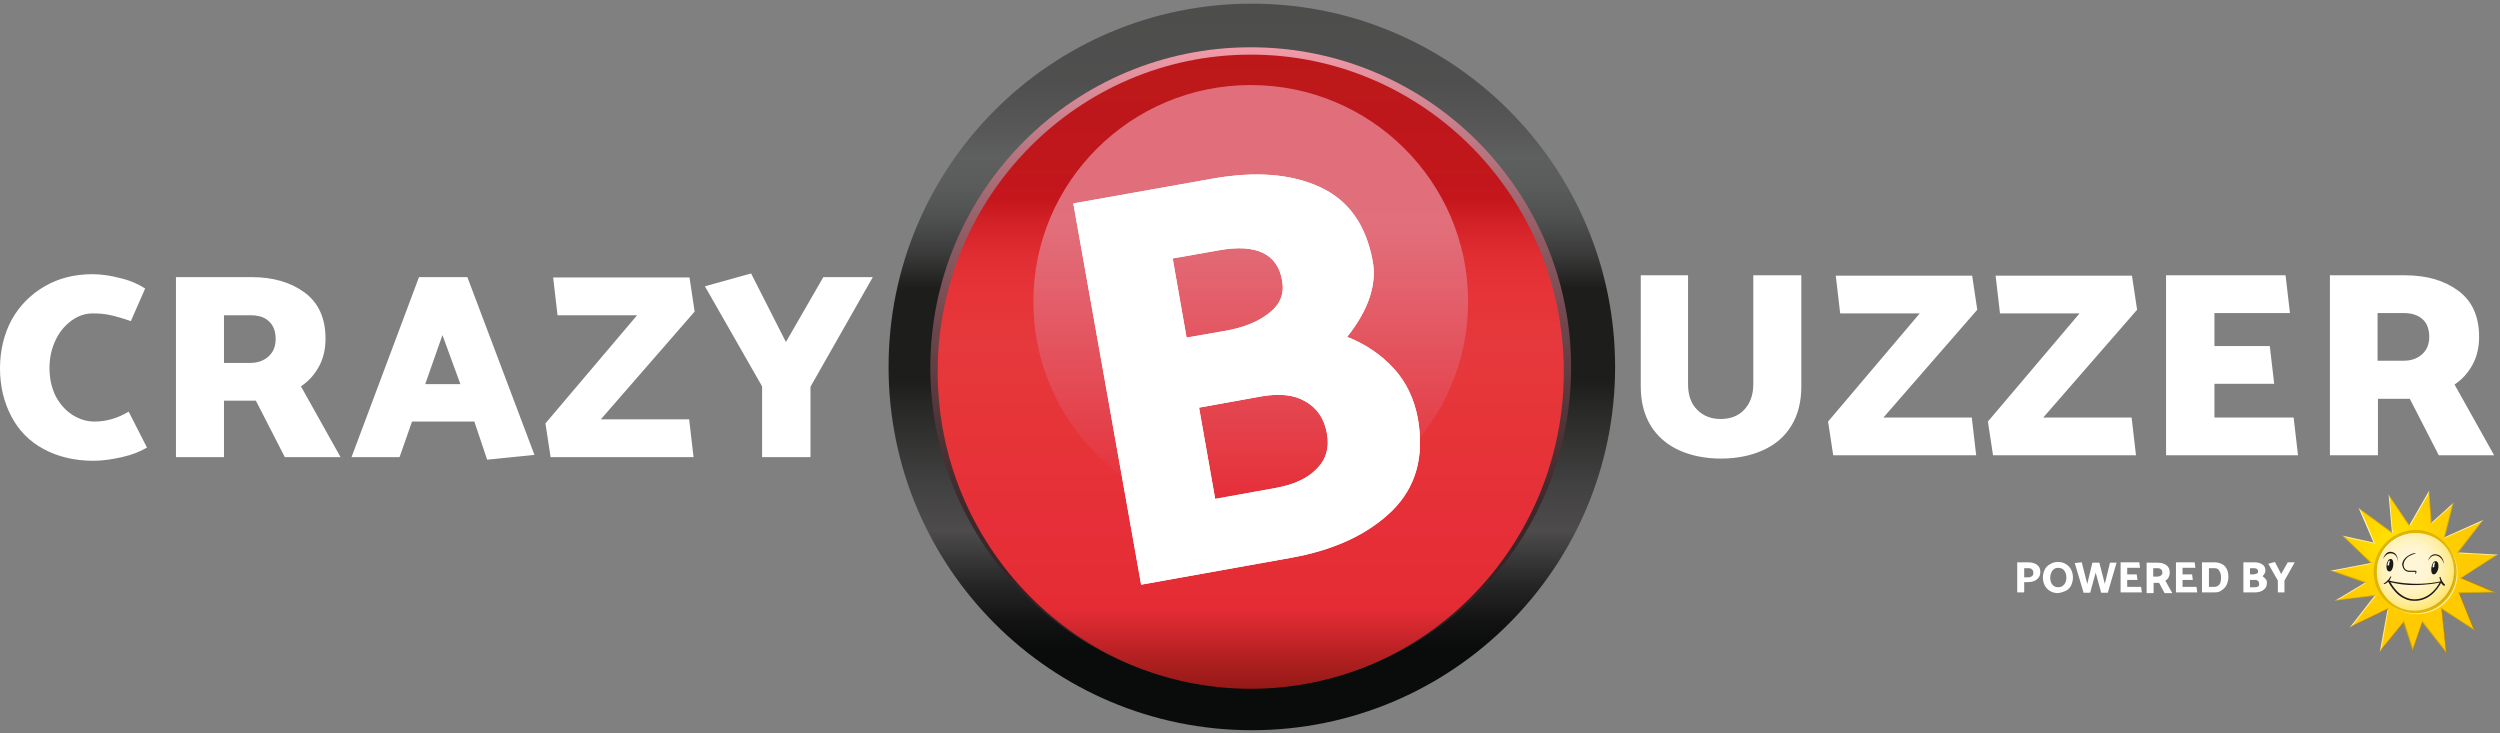 <?xml version="1.0" encoding="UTF-8"?>
<svg xmlns="http://www.w3.org/2000/svg" width="682" height="200" fill="none">
  <rect width="100%" height="100%" fill="#808080" stroke="none"/>
  <path d="M341.5 199.2c54.731 0 99.1-44.369 99.1-99.1 0-54.731-44.369-99.1-99.1-99.1-54.731 0-99.1 44.369-99.1 99.1 0 54.731 44.369 99.1 99.1 99.1Z" fill="url(#a)"></path>
  <path d="M341.2 187.7c48.27 0 87.4-39.13 87.4-87.4s-39.13-87.4-87.4-87.4-87.4 39.13-87.4 87.4 39.13 87.4 87.4 87.4Z" fill="url(#b)"></path>
  <path d="M341.2 187.9c47.165 0 85.4-38.727 85.4-86.5s-38.235-86.5-85.4-86.5c-47.165 0-85.4 38.727-85.4 86.5s38.235 86.5 85.4 86.5Z" fill="url(#c)"></path>
  <path opacity=".95" d="M341.2 141.4c32.751 0 59.3-26.46 59.3-59.1s-26.549-59.1-59.3-59.1c-32.75 0-59.3 26.46-59.3 59.1s26.55 59.1 59.3 59.1Z" fill="url(#d)"></path>
  <path d="m352 152.2-40.7 7.3-18.5-104 38.2-6.8c11.5-2 21.1-1.3 29 2.3 7.9 3.6 12.7 10.4 14.5 20.4 1.1 6.3-1.2 13.2-7 20.5 5.1 2 9.3 4.9 12.7 8.6 3.4 3.7 5.6 8.3 6.6 13.7 1.8 10.3-.5 18.7-7.1 25.2-6.6 6.4-15.8 10.7-27.7 12.8Zm-19.6-83.9-12.5 2.2 3.8 21.6 10.3-1.8c5.2-.9 9.2-2.5 12.2-4.9 3-2.3 4.2-5.2 3.6-8.7-1.2-7.5-7.1-10.3-17.4-8.4Zm11.9 39.8-17.2 3.1 4.4 24.9 16.6-3c4.9-.9 8.6-2.6 11.1-5.2 2.6-2.6 3.5-5.8 2.8-9.6-.7-4.1-2.7-7-5.9-8.8-3-1.8-7-2.2-11.8-1.4Z" fill="#fff"></path>
  <path d="m352 152.2-40.7 7.3-18.5-104 38.2-6.8c11.5-2 21.1-1.3 29 2.3 7.9 3.6 12.7 10.4 14.5 20.4 1.1 6.3-1.2 13.2-7 20.5 5.1 2 9.3 4.9 12.7 8.6 3.4 3.7 5.6 8.3 6.6 13.7 1.8 10.3-.5 18.7-7.1 25.2-6.6 6.4-15.8 10.7-27.7 12.8Zm-19.6-83.9-12.5 2.2 3.8 21.6 10.3-1.8c5.2-.9 9.2-2.5 12.2-4.9 3-2.3 4.2-5.2 3.6-8.7-1.2-7.5-7.1-10.3-17.4-8.4Zm11.9 39.8-17.2 3.1 4.4 24.9 16.6-3c4.9-.9 8.6-2.6 11.1-5.2 2.6-2.6 3.5-5.8 2.8-9.6-.7-4.1-2.7-7-5.9-8.8-3-1.8-7-2.2-11.8-1.4ZM460.5 75.1v29.7c0 3 .8 5.3 2.5 7 1.7 1.7 3.8 2.5 6.4 2.5 2.6 0 4.8-.8 6.4-2.5 1.6-1.7 2.5-4 2.5-7V75.1h13.1v30.3c0 4.2-.9 7.8-2.7 10.7-1.8 3-4.4 5.2-7.7 6.7s-7.2 2.3-11.5 2.3c-4.4 0-8.2-.8-11.5-2.3-3.3-1.5-5.9-3.8-7.7-6.7-1.8-3-2.7-6.5-2.7-10.7V75.1h12.9ZM539.1 124.2h-39l-1.4-9.2 25-29.5H502l-1.2-10.3H538l1.4 9.3-25.6 29.4h24.1l1.2 10.3ZM582.7 124.2h-39l-1.4-9.2 25-29.5h-21.7l-1.2-10.3h37.2l1.4 9.3-25.6 29.4h24.1l1.2 10.3ZM590.9 124.2V75.1h32.6l1.2 10.3h-20.6v9h15.1l1.2 10.3h-16.3v9.2h21.6l1.2 10.3h-36ZM635.5 75.1h20.6c5.9 0 10.7 1.4 14.5 4.2 3.8 2.8 5.7 7 5.7 12.6 0 2.9-.6 5.4-1.8 7.6-1.2 2.2-2.8 4-4.9 5.4l10.8 19.3h-15.1l-7.9-15.4h-8.7v15.4h-13.1V75.1h-.1Zm20.2 10.3h-7.1v13h7.2c2 0 3.7-.6 5-1.8 1.3-1.2 1.9-2.8 1.9-4.7 0-2.1-.6-3.7-1.8-4.8-1.2-1.1-2.9-1.7-5.2-1.7ZM39.6 78.7l-3.9 8.9c-2.6-.9-4.5-1.4-5.9-1.7-1.4-.3-2.9-.4-4.5-.4-2 0-3.9.6-5.7 1.9-1.8 1.3-3.3 3-4.4 5.3-1.1 2.3-1.7 4.8-1.7 7.7 0 2.9.6 5.5 1.7 7.7 1.2 2.2 2.7 3.9 4.6 5.1 1.9 1.2 3.9 1.8 6 1.8 3.2 0 6.3-.9 9.3-2.7l5 9.8c-1.9 1.1-4.1 2-6.8 2.6-2.7.6-5.3 1-7.8 1-5.2 0-9.7-1.1-13.6-3.2-3.9-2.1-6.8-5.1-8.8-8.9-2-3.8-3.1-8.2-3.1-13.1s1.1-9.4 3.2-13.3c2.2-3.9 5.2-6.9 9-9.1 3.8-2.2 8.1-3.3 13-3.3 2.5 0 5.1.4 7.7 1.1 2.6.6 4.8 1.6 6.7 2.8ZM48 75.6h20.6c5.9 0 10.7 1.4 14.5 4.2 3.8 2.8 5.7 7 5.7 12.6 0 2.9-.6 5.4-1.8 7.6-1.2 2.2-2.8 4-4.9 5.4l10.8 19.3H77.7l-7.9-15.4h-8.7v15.4H48V75.6ZM68.2 86h-7.1v13h7.2c2 0 3.7-.6 5-1.8 1.3-1.2 1.9-2.8 1.9-4.7 0-2.1-.6-3.7-1.8-4.8-1.2-1.2-2.9-1.7-5.2-1.7ZM127.5 75.6l18.3 48.5-12.9 1.3-3.5-10.4h-17l-3.4 9.7H95.9l18.4-49.1h13.2Zm-6.8 15.8-4.7 13.4h9.6l-4.9-13.4ZM189.2 124.7h-39l-1.4-9.2 25-29.5h-21.7l-1.2-10.3h37.2l1.4 9.3-25.6 29.4H188l1.2 10.3ZM207.9 124.7v-19.3l-15.6-27.3 12.6-3.5 9.5 18.7 10.2-17.7h13.5l-17 29.9v19.2h-13.2ZM552.2 161.6h-1.9v-8.2h3c.6 0 1.2.1 1.7.3.5.2.9.5 1.2.9.3.4.4.9.4 1.5s-.2 1.1-.5 1.5c-.3.4-.7.7-1.2.9-.5.2-1.1.3-1.7.3h-1v2.8Zm1.1-6.6h-1.1v2.5h1.1c.4 0 .7-.1 1-.3.3-.2.4-.5.4-.9s-.1-.8-.4-1c-.2-.2-.5-.3-1-.3ZM561.4 153.3c.8 0 1.6.2 2.2.6.6.4 1.1.9 1.4 1.5.3.6.5 1.4.5 2.1 0 .8-.2 1.6-.5 2.2-.3.6-.8 1.2-1.5 1.5-.7.3-1.3.5-2.1.6-.8 0-1.6-.2-2.2-.6-.6-.4-1.1-.9-1.4-1.5-.3-.6-.5-1.4-.5-2.1 0-.8.2-1.6.5-2.2.3-.6.8-1.2 1.5-1.5.6-.4 1.3-.6 2.1-.6Zm-2.1 4.3c0 .8.2 1.4.6 1.9.4.5.9.7 1.6.7.4 0 .8-.1 1.1-.3.3-.2.6-.5.8-.9.2-.4.3-.9.3-1.5 0-.5-.1-1-.3-1.4-.2-.4-.4-.7-.8-.9-.3-.2-.7-.3-1.1-.3-.4 0-.8.1-1.1.3-.3.2-.6.5-.8 1-.2.5-.3.9-.3 1.4ZM577.4 153.5l-2.4 8.2h-1.8l-1.5-5.5-1.5 5.5h-1.8l-2.4-8.1 1.9-.2 1.5 5.9 1.4-5.8h1.9l1.5 5.8 1.4-5.8h1.8ZM578.5 161.6v-8.2h5.1l.2 1.5h-3.5v1.8h2.6l.2 1.5h-2.8v1.9h3.8l.2 1.5h-5.8ZM585.6 153.5h3c1 0 1.7.2 2.4.7.6.4.9 1.1.9 2 0 .5-.1.9-.3 1.3-.2.4-.5.7-.9.9l1.9 3.4h-2.1L589 159h-1.5v2.8h-1.9v-8.3Zm2.9 1.5h-1.1v2.3h1.1c.4 0 .7-.1 1-.3.3-.2.4-.5.4-.8 0-.4-.1-.7-.4-.9-.2-.2-.5-.3-1-.3ZM593.6 161.6v-8.2h5.1l.2 1.5h-3.5v1.8h2.6l.2 1.5h-2.8v1.9h3.8l.2 1.5h-5.8ZM604.1 161.6h-3.4v-8.2h3.4c.8 0 1.5.2 2.1.5.6.3 1 .8 1.3 1.4.3.6.4 1.3.4 2.1s-.2 1.6-.5 2.2c-.3.6-.8 1.1-1.3 1.4-.6.5-1.2.6-2 .6Zm0-6.6h-1.5v5.1h1.4c.6 0 1.1-.2 1.4-.6.4-.4.5-1.1.5-2 0-.8-.2-1.4-.5-1.8-.2-.5-.7-.7-1.3-.7ZM615.2 161.6H612v-8.2h3c.9 0 1.6.2 2.2.6.6.4.8 1 .8 1.7 0 .5-.3 1-.8 1.5.4.2.6.5.9.8.3.3.3.7.3 1.1 0 .8-.3 1.4-.9 1.8-.6.5-1.4.7-2.3.7Zm-.4-6.6h-1v1.7h.8c.4 0 .7-.1 1-.2.3-.1.4-.3.4-.6 0-.6-.4-.9-1.2-.9Zm.4 3.2h-1.4v2h1.3c.4 0 .7-.1.9-.2.2-.1.3-.4.3-.7 0-.3-.1-.6-.3-.8-.2-.2-.4-.3-.8-.3ZM621.4 161.6v-3.2l-2.6-4.6 1.8-.5 1.7 3.3 1.8-3.2h1.9l-2.8 5v3.2h-1.8Z" fill="#fff"></path>
  <path d="M659 167.7c6.406 0 11.6-5.193 11.6-11.6 0-6.406-5.194-11.6-11.6-11.6-6.407 0-11.6 5.194-11.6 11.6 0 6.407 5.193 11.6 11.6 11.6Z" fill="#E0B500"></path>
  <path d="m671.2 157.7 9.6-6.2-10.5-.6 6.6-8.6-10.2 4.5 2.3-9.2-5.8 5.3-.6-8.4-5.2 9.1-5.5-8.1.8 10-8.8-6.5 4 9.2-8.3-1.8 7.5 7.2-10.6 2.1 9.1 3.2-7.8 4.7 10.4-1.3-6.5 8.4 9.9-4.7-2 11.2 6.3-7.6 2.4 7.4 2.6-7.4 6.4 8.1-1.2-11.7 8.7 5.6-4-9.9 9.3-.2-8.9-3.8ZM659 144.9c6.2 0 11.2 5 11.2 11.2 0 6.2-5 11.2-11.2 11.2-6.2 0-11.2-5-11.2-11.2 0-4.3 2.4-8 5.9-9.9 1.6-.8 3.4-1.3 5.3-1.3Z" fill="url(#e)"></path>
  <path d="M659.1 145.4c5.9 0 10.7 4.8 10.7 10.7 0 5.9-4.8 10.7-10.7 10.7-5.9 0-10.7-4.8-10.7-10.7-.1-5.9 4.8-10.7 10.7-10.7Z" fill="url(#f)"></path>
  <path d="M659.1 145.4c5.9 0 10.7 4.8 10.7 10.7 0 5.9-4.8 10.7-10.7 10.7-5.9 0-10.7-4.8-10.7-10.7-.1-5.9 4.8-10.7 10.7-10.7Z" fill="url(#g)"></path>
  <path d="M659.1 145.4c5.9 0 10.7 4.8 10.7 10.7 0 5.9-4.8 10.7-10.7 10.7-5.9 0-10.7-4.8-10.7-10.7-.1-5.9 4.8-10.7 10.7-10.7Z" fill="url(#h)"></path>
  <path d="m671.2 157.7 9.6-6.2-10.5-.6 6.6-8.6-10.2 4.5 2.3-9.2-5.8 5.3-.6-8.4-5.2 9.1-5.5-8.1.8 10-8.8-6.5 4 9.2-8.3-1.8 7.5 7.2-10.6 2.1 9.1 3.2-7.8 4.7 10.4-1.3-6.5 8.4 9.9-4.7-2 11.2 6.3-7.6 2.4 7.4 2.6-7.4 6.4 8.1-1.2-11.7 8.7 5.6-4-9.9 9.3-.2-8.9-3.8ZM659 144.9c6.2 0 11.2 5 11.2 11.2 0 6.2-5 11.2-11.2 11.2-6.2 0-11.2-5-11.2-11.2 0-4.3 2.4-8 5.9-9.9 1.6-.8 3.4-1.3 5.3-1.3Z" fill="url(#i)"></path>
  <path d="M667 159.5c-1-.9-1.2-2-1.2-2-.1-.2-.2-.1-.2-.1-.1 0-.1.2-.1.2.2.8.3 1 .3 1-7.4 1.6-14-.2-14-.2.3-.5.5-1 .5-1v-.2c-.1 0-.2.1-.2.1-.7 1.3-1.7 1.8-1.7 1.8s-.2.1-.1.2c0 0 0 .1.3 0 .5-.2.9-.6.9-.6.7 1.4 1.9 2.7 1.9 2.7 1.3 1.5 2.8 2 2.8 2 .9.5 2.2.5 2.2.5 5.1.3 7.5-4.9 7.5-4.9.2.4.8.8.8.8.4 0 .3-.3.3-.3Zm-8.3 4c-4.3 0-6.6-4.7-6.6-4.7l.3.1c3.8.9 6.8.7 7.2.7-.9 0 2.7 0 5.5-.6l.4-.1c.1 0-2.2 4.6-6.8 4.6ZM657.1 156h1.6c.4-.1.2.4.2.4-.1.2 0 .2 0 .2.2 0 .3-.5.3-.5.1-.5-.4-.4-.4-.4h-1.6c-1.6-.1-1.5-1.7-1.5-1.7 0-1 1-1.9 1-1.9.8-.7 2.2-1.1 2.2-1.1.2-.1.1-.1.1-.1 0-.1-.8.1-.8.1s-2.7.8-2.9 3c.1 0 0 1.8 1.8 2ZM650.1 152.5s.9-1.9 2.5-1.5c1.6.4 1.5 2.3 1.5 2.3s.3-2.2-1.5-2.7c-1.9-.5-2.5 1.9-2.5 1.9ZM664.4 151.2c2.3.2 2.3 2.7 2.3 2.7s-.4-2.2-2.3-2.4c-1.3-.1-2 1.5-2 1.5s.4-1.9 2-1.8Z" fill="#1A1A18"></path>
  <path d="M652.1 152.5c-1.1 0-1.6 3.3-.3 3.4 1.2.1 1.6-3.6.3-3.4Z" fill="#1A1A18"></path>
  <path d="M651.8 152.9s-.3.2-.4.7c-.1.5-.1.6-.1.6s.1.1.2.1.3-.2.3-.2-.1-.1 0-.5.2-.6.2-.6h-.1l-.1-.1Z" fill="#fff"></path>
  <path d="M665.2 154.3c0-.4-.1-.9-.4-1.1 0 0-.1-.1-.2-.1h-.2c-1.1-.1-1.7 3.5-.5 3.6.8 0 1.4-1.4 1.3-2.4Z" fill="#1A1A18"></path>
  <path d="M664.1 153.4s-.3.2-.4.7c-.1.5-.1.6-.1.6s.1.1.2.1.3-.2.3-.2-.1-.1 0-.5.2-.6.2-.6h-.1c0-.1-.1-.1-.1-.1Z" fill="#fff"></path>
  <path d="m671.2 157.7 9.6-6.2-10.5-.6 6.6-8.6-10.2 4.5 2.3-9.2-5.8 5.3-.6-8.4-5.2 9.1-5.5-8.1.8 10-8.8-6.5 4 9.2-8.3-1.8 7.5 7.2-10.6 2.1 9.1 3.2-7.8 4.7 10.4-1.3-6.5 8.4 9.9-4.7-2 11.2 6.3-7.6 2.4 7.4 2.6-7.4 6.4 8.1-1.2-11.7 8.7 5.6-4-9.9 9.3-.2-8.9-3.8ZM659 144.9c6.2 0 11.2 5 11.2 11.2 0 6.2-5 11.2-11.2 11.2-6.2 0-11.2-5-11.2-11.2 0-4.3 2.4-8 5.9-9.9 1.6-.8 3.4-1.3 5.3-1.3Z" fill="url(#j)"></path>
  <path d="m640.2 146.8 8 1.7-.7-.5-8.6-1.9 1.3.7Z" fill="url(#k)"></path>
  <path d="m662.4 135.1.6 8.2.4-.8-.7-8.7-.3 1.3Z" fill="url(#l)"></path>
  <path d="m657.4 144-.1-.8-5.7-8.4.5 1.5 5.3 7.7Z" fill="url(#m)"></path>
  <path d="m663 143.3 5.7-5.1.7-1.1-6 5.4-.4.8Z" fill="url(#n)"></path>
  <path d="m644.4 139.6-1-1.1 4.1 9.5.7.5-3.8-8.9Z" fill="url(#o)"></path>
  <path d="m652.9 145.9-.4-.8-9.1-6.6 1 1.1 8.5 6.3Z" fill="url(#p)"></path>
  <path d="m652.9 145.9-.8-9.6-.5-1.5.9 10.3.4.8Z" fill="url(#q)"></path>
  <path d="m662.4 135.1.3-1.3-5.4 9.4.1.8 5-8.9Z" fill="url(#r)"></path>
  <path d="m670.8 157.7.8-.1 9.9-6.3-1.2.3-9.5 6.1Z" fill="url(#s)"></path>
  <path d="m668.7 138.2-2.2 8.9.5-.6 2.4-9.4-.7 1.1Z" fill="url(#t)"></path>
  <path d="m680.3 151.6 1.2-.3-10.8-.6-.7.3 10.3.6Z" fill="url(#u)"></path>
  <path d="m681 161.6-1.8-.4-8.7.3.5.3 10-.2Z" fill="url(#v)"></path>
  <path d="m671.6 157.6-.8.1 8.4 3.5 1.8.4-9.4-4Z" fill="url(#w)"></path>
  <path d="m670 151 .7-.3 6.8-8.9-1.2 1-6.3 8.2Z" fill="url(#x)"></path>
  <path d="m676.3 142.8 1.2-1-10.5 4.7-.5.6 9.8-4.3Z" fill="url(#y)"></path>
  <path d="m651.8 165.7-.5.6-2.1 11.6.7-1.4 1.9-10.8Z" fill="url(#z)"></path>
  <path d="m670.5 161.5 3.9 9.6.8 1-4.2-10.3-.5-.3Z" fill="url(#A)"></path>
  <path d="m655.9 169.2-6 7.3-.7 1.4 6.5-7.9.2-.8Z" fill="url(#B)"></path>
  <path d="m658.3 176.3-.1 1.3 2.7-7.6-.1-.8-2.5 7.1Z" fill="url(#C)"></path>
  <path d="m655.9 169.2-.2.8 2.5 7.6.1-1.3-2.4-7.1Z" fill="url(#D)"></path>
  <path d="m660.8 169.2.1.8 6.6 8.3-.5-1.3-6.2-7.8Z" fill="url(#E)"></path>
  <path d="m665.8 165.6.5.7 8.9 5.8-.8-1-8.6-5.5Z" fill="url(#F)"></path>
  <path d="m667 177 .5 1.3-1.2-12-.5-.7L667 177Z" fill="url(#G)"></path>
  <path d="m648.6 162.1-9.9 1.2-1.8.6 10.8-1.3.9-.5Z" fill="url(#H)"></path>
  <path d="m646.1 158.9-8.9-3.1-1.5-.1 9.4 3.3 1-.1Z" fill="url(#I)"></path>
  <path d="m647.5 153.8-.8-.2-11 2.1 1.5.1 10.3-2Z" fill="url(#J)"></path>
  <path d="m642.4 170.2-1.4 1 10.3-4.9.5-.6-9.4 4.5Z" fill="url(#K)"></path>
  <path d="m646.1 158.9-1 .1-8.2 4.9 1.8-.6 7.4-4.4Z" fill="url(#L)"></path>
  <path d="m642.4 170.2 6.2-8.1-.9.5-6.7 8.6 1.4-1Z" fill="url(#M)"></path>
  <path d="m647.5 153.8-7.3-7-1.3-.7 7.8 7.5.8.2Z" fill="url(#N)"></path>
  <defs>
    <linearGradient id="a" x1="341.454" y1="1.012" x2="341.454" y2="199.272" gradientUnits="userSpaceOnUse">
      <stop stop-color="#4D4D4C"></stop>
      <stop offset=".108" stop-color="#4F4F4F"></stop>
      <stop offset=".175" stop-color="#575857"></stop>
      <stop offset=".209" stop-color="#5E5F5F"></stop>
      <stop offset=".253" stop-color="#5A5B5B"></stop>
      <stop offset=".298" stop-color="#4E4F4F"></stop>
      <stop offset=".343" stop-color="#3A3B3A"></stop>
      <stop offset=".389" stop-color="#1F201E"></stop>
      <stop offset=".391" stop-color="#1D1E1C"></stop>
      <stop offset=".519" stop-color="#1D1E1C"></stop>
      <stop offset=".549" stop-color="#262625"></stop>
      <stop offset=".661" stop-color="#424141"></stop>
      <stop offset=".726" stop-color="#4D4B4B"></stop>
      <stop offset=".734" stop-color="#484747"></stop>
      <stop offset=".799" stop-color="#262626"></stop>
      <stop offset=".852" stop-color="#121212"></stop>
      <stop offset=".888" stop-color="#0A0B0B"></stop>
    </linearGradient>
    <linearGradient id="b" x1="341.223" y1="187.746" x2="341.223" y2="12.866" gradientUnits="userSpaceOnUse">
      <stop stop-color="#301F21"></stop>
      <stop offset=".145" stop-color="#342224"></stop>
      <stop offset=".289" stop-color="#40292C"></stop>
      <stop offset=".432" stop-color="#54363A"></stop>
      <stop offset=".575" stop-color="#70484E"></stop>
      <stop offset=".718" stop-color="#945F67"></stop>
      <stop offset=".859" stop-color="#BF7A85"></stop>
      <stop offset=".999" stop-color="#F29BA9"></stop>
    </linearGradient>
    <linearGradient id="c" x1="341.205" y1="187.902" x2="341.205" y2="14.814" gradientUnits="userSpaceOnUse">
      <stop stop-color="#941916"></stop>
      <stop offset=".127" stop-color="#E52C35"></stop>
      <stop offset=".264" stop-color="#E62F38"></stop>
      <stop offset=".414" stop-color="#E63438"></stop>
      <stop offset=".542" stop-color="#E6393D"></stop>
      <stop offset=".632" stop-color="#E63337"></stop>
      <stop offset=".68" stop-color="#E12E33"></stop>
      <stop offset=".739" stop-color="#D12026"></stop>
      <stop offset=".772" stop-color="#C5161C"></stop>
      <stop offset=".849" stop-color="#BF171B"></stop>
      <stop offset="1" stop-color="#BC181A"></stop>
    </linearGradient>
    <linearGradient id="d" x1="341.223" y1="141.424" x2="341.223" y2="23.228" gradientUnits="userSpaceOnUse">
      <stop stop-color="#E52A33"></stop>
      <stop offset=".684" stop-color="#E17480"></stop>
    </linearGradient>
    <linearGradient id="k" x1="643.584" y1="147.132" x2="643.497" y2="147.539" gradientUnits="userSpaceOnUse">
      <stop offset=".07" stop-color="#FFEEA3"></stop>
      <stop offset=".189" stop-color="#FFED9E"></stop>
      <stop offset=".338" stop-color="#FFEB8E"></stop>
      <stop offset=".503" stop-color="#FFE775"></stop>
      <stop offset=".679" stop-color="#FFE251"></stop>
      <stop offset=".863" stop-color="#FFDC24"></stop>
      <stop offset=".99" stop-color="gold"></stop>
    </linearGradient>
    <linearGradient id="l" x1="663.099" y1="138.564" x2="662.657" y2="138.595" gradientUnits="userSpaceOnUse">
      <stop offset=".077" stop-color="#CBA100"></stop>
      <stop offset=".429" stop-color="#DCAF00"></stop>
      <stop offset=".98" stop-color="#FFCB00"></stop>
    </linearGradient>
    <linearGradient id="m" x1="654.65" y1="139.279" x2="654.322" y2="139.5" gradientUnits="userSpaceOnUse">
      <stop offset=".077" stop-color="#CBA100"></stop>
      <stop offset=".429" stop-color="#DCB200"></stop>
      <stop offset=".98" stop-color="#FFD400"></stop>
    </linearGradient>
    <linearGradient id="n" x1="666.054" y1="140.036" x2="666.346" y2="140.36" gradientUnits="userSpaceOnUse">
      <stop offset=".07" stop-color="#FFF4C5"></stop>
      <stop offset=".177" stop-color="#FFF3C0"></stop>
      <stop offset=".312" stop-color="#FFF0B0"></stop>
      <stop offset=".461" stop-color="#FFEA97"></stop>
      <stop offset=".62" stop-color="#FFE373"></stop>
      <stop offset=".787" stop-color="#FFD945"></stop>
      <stop offset=".959" stop-color="#FFCE0E"></stop>
      <stop offset="1" stop-color="#FFCB00"></stop>
    </linearGradient>
    <linearGradient id="o" x1="645.611" y1="143.591" x2="646.013" y2="143.42" gradientUnits="userSpaceOnUse">
      <stop offset=".07" stop-color="#FFF4C5"></stop>
      <stop offset=".177" stop-color="#FFF3C0"></stop>
      <stop offset=".312" stop-color="#FFF1B0"></stop>
      <stop offset=".461" stop-color="#FFEE97"></stop>
      <stop offset=".62" stop-color="#FFE973"></stop>
      <stop offset=".787" stop-color="#FFE245"></stop>
      <stop offset=".959" stop-color="#FFDB0E"></stop>
      <stop offset="1" stop-color="#FFD900"></stop>
    </linearGradient>
    <linearGradient id="p" x1="648.32" y1="142.022" x2="648.052" y2="142.391" gradientUnits="userSpaceOnUse">
      <stop offset=".077" stop-color="#CBA100"></stop>
      <stop offset=".408" stop-color="#DBB200"></stop>
      <stop offset=".98" stop-color="#FFD900"></stop>
    </linearGradient>
    <linearGradient id="q" x1="652.059" y1="140.387" x2="652.492" y2="140.349" gradientUnits="userSpaceOnUse">
      <stop offset=".07" stop-color="#FFF4C5"></stop>
      <stop offset=".177" stop-color="#FFF3C0"></stop>
      <stop offset=".312" stop-color="#FFF1B0"></stop>
      <stop offset=".461" stop-color="#FFEC97"></stop>
      <stop offset=".62" stop-color="#FFE773"></stop>
      <stop offset=".787" stop-color="#FFDF45"></stop>
      <stop offset=".959" stop-color="#FFD60E"></stop>
      <stop offset="1" stop-color="#FFD400"></stop>
    </linearGradient>
    <linearGradient id="r" x1="659.839" y1="138.794" x2="660.219" y2="139.014" gradientUnits="userSpaceOnUse">
      <stop offset=".07" stop-color="#FFF4C5"></stop>
      <stop offset=".177" stop-color="#FFF3C0"></stop>
      <stop offset=".312" stop-color="#FFF1B0"></stop>
      <stop offset=".461" stop-color="#FFEC97"></stop>
      <stop offset=".62" stop-color="#FFE773"></stop>
      <stop offset=".787" stop-color="#FFDF45"></stop>
      <stop offset=".959" stop-color="#FFD60E"></stop>
      <stop offset="1" stop-color="#FFD400"></stop>
    </linearGradient>
    <linearGradient id="s" x1="676.278" y1="154.705" x2="676.023" y2="154.313" gradientUnits="userSpaceOnUse">
      <stop offset=".077" stop-color="#CBA100"></stop>
      <stop offset=".429" stop-color="#DCAF00"></stop>
      <stop offset=".98" stop-color="#FFCB00"></stop>
    </linearGradient>
    <linearGradient id="t" x1="668.102" y1="142.155" x2="667.708" y2="142.057" gradientUnits="userSpaceOnUse">
      <stop offset=".077" stop-color="#CBA100"></stop>
      <stop offset=".429" stop-color="#DCAF00"></stop>
      <stop offset=".98" stop-color="#FFCB00"></stop>
    </linearGradient>
    <linearGradient id="u" x1="675.744" y1="150.952" x2="675.72" y2="151.402" gradientUnits="userSpaceOnUse">
      <stop offset=".07" stop-color="#FFEEA3"></stop>
      <stop offset=".189" stop-color="#FFED9E"></stop>
      <stop offset=".338" stop-color="#FFEA8E"></stop>
      <stop offset=".503" stop-color="#FFE475"></stop>
      <stop offset=".679" stop-color="#FFDC51"></stop>
      <stop offset=".863" stop-color="#FFD324"></stop>
      <stop offset=".99" stop-color="#FFCB00"></stop>
    </linearGradient>
    <linearGradient id="v" x1="675.735" y1="161.754" x2="675.728" y2="161.298" gradientUnits="userSpaceOnUse">
      <stop offset=".077" stop-color="#CBA100"></stop>
      <stop offset=".429" stop-color="#DCAF00"></stop>
      <stop offset=".98" stop-color="#FFCB00"></stop>
    </linearGradient>
    <linearGradient id="w" x1="675.984" y1="159.444" x2="675.822" y2="159.826" gradientUnits="userSpaceOnUse">
      <stop stop-color="#B27B00"></stop>
      <stop offset=".191" stop-color="#B88100"></stop>
      <stop offset=".441" stop-color="#C79100"></stop>
      <stop offset=".723" stop-color="#E2AC00"></stop>
      <stop offset=".978" stop-color="#FFCB00"></stop>
    </linearGradient>
    <linearGradient id="x" x1="673.952" y1="146.567" x2="673.571" y2="146.269" gradientUnits="userSpaceOnUse">
      <stop offset=".077" stop-color="#CBA100"></stop>
      <stop offset=".429" stop-color="#DCAF00"></stop>
      <stop offset=".98" stop-color="#FFCB00"></stop>
    </linearGradient>
    <linearGradient id="y" x1="671.918" y1="144.287" x2="672.081" y2="144.654" gradientUnits="userSpaceOnUse">
      <stop offset=".07" stop-color="#FFF4C5"></stop>
      <stop offset=".177" stop-color="#FFF3C0"></stop>
      <stop offset=".312" stop-color="#FFF0B0"></stop>
      <stop offset=".461" stop-color="#FFEA97"></stop>
      <stop offset=".62" stop-color="#FFE373"></stop>
      <stop offset=".787" stop-color="#FFD945"></stop>
      <stop offset=".959" stop-color="#FFCE0E"></stop>
      <stop offset="1" stop-color="#FFCB00"></stop>
    </linearGradient>
    <linearGradient id="z" x1="650.315" y1="171.718" x2="650.739" y2="171.793" gradientUnits="userSpaceOnUse">
      <stop offset=".07" stop-color="#FFEEA3"></stop>
      <stop offset=".189" stop-color="#FFED9E"></stop>
      <stop offset=".338" stop-color="#FFEA8E"></stop>
      <stop offset=".503" stop-color="#FFE475"></stop>
      <stop offset=".679" stop-color="#FFDC51"></stop>
      <stop offset=".863" stop-color="#FFD324"></stop>
      <stop offset=".99" stop-color="#FFCB00"></stop>
    </linearGradient>
    <linearGradient id="A" x1="673.008" y1="166.689" x2="672.644" y2="166.836" gradientUnits="userSpaceOnUse">
      <stop stop-color="#B27B00"></stop>
      <stop offset=".191" stop-color="#B88100"></stop>
      <stop offset=".441" stop-color="#C79100"></stop>
      <stop offset=".723" stop-color="#E2AC00"></stop>
      <stop offset=".978" stop-color="#FFCB00"></stop>
    </linearGradient>
    <linearGradient id="B" x1="652.747" y1="173.672" x2="652.379" y2="173.375" gradientUnits="userSpaceOnUse">
      <stop stop-color="#B27B00"></stop>
      <stop offset=".191" stop-color="#B88100"></stop>
      <stop offset=".441" stop-color="#C79100"></stop>
      <stop offset=".723" stop-color="#E2AC00"></stop>
      <stop offset=".978" stop-color="#FFCB00"></stop>
    </linearGradient>
    <linearGradient id="C" x1="659.726" y1="173.428" x2="659.311" y2="173.285" gradientUnits="userSpaceOnUse">
      <stop stop-color="#B27B00"></stop>
      <stop offset=".191" stop-color="#B88100"></stop>
      <stop offset=".441" stop-color="#C79100"></stop>
      <stop offset=".723" stop-color="#E2AC00"></stop>
      <stop offset=".978" stop-color="#FFCB00"></stop>
    </linearGradient>
    <linearGradient id="D" x1="656.863" y1="173.434" x2="657.27" y2="173.302" gradientUnits="userSpaceOnUse">
      <stop offset=".077" stop-color="#CBA100"></stop>
      <stop offset=".429" stop-color="#DCAF00"></stop>
      <stop offset=".98" stop-color="#FFCB00"></stop>
    </linearGradient>
    <linearGradient id="E" x1="663.963" y1="173.85" x2="664.316" y2="173.575" gradientUnits="userSpaceOnUse">
      <stop offset=".077" stop-color="#CBA100"></stop>
      <stop offset=".429" stop-color="#DCAF00"></stop>
      <stop offset=".98" stop-color="#FFCB00"></stop>
    </linearGradient>
    <linearGradient id="F" x1="670.399" y1="168.981" x2="670.619" y2="168.641" gradientUnits="userSpaceOnUse">
      <stop offset=".077" stop-color="#CBA100"></stop>
      <stop offset=".429" stop-color="#DCAF00"></stop>
      <stop offset=".98" stop-color="#FFCB00"></stop>
    </linearGradient>
    <linearGradient id="G" x1="666.894" y1="171.886" x2="666.443" y2="171.933" gradientUnits="userSpaceOnUse">
      <stop stop-color="#B27B00"></stop>
      <stop offset=".191" stop-color="#B88100"></stop>
      <stop offset=".441" stop-color="#C79100"></stop>
      <stop offset=".723" stop-color="#E2AC00"></stop>
      <stop offset=".978" stop-color="#FFCB00"></stop>
    </linearGradient>
    <linearGradient id="H" x1="642.763" y1="163.197" x2="642.715" y2="162.805" gradientUnits="userSpaceOnUse">
      <stop offset=".077" stop-color="#CBA100"></stop>
      <stop offset=".429" stop-color="#DCAF00"></stop>
      <stop offset=".98" stop-color="#FFCB00"></stop>
    </linearGradient>
    <linearGradient id="I" x1="640.839" y1="157.498" x2="640.97" y2="157.116" gradientUnits="userSpaceOnUse">
      <stop offset=".077" stop-color="#CBA100"></stop>
      <stop offset=".429" stop-color="#DCAF00"></stop>
      <stop offset=".98" stop-color="#FFCB00"></stop>
    </linearGradient>
    <linearGradient id="J" x1="641.569" y1="154.58" x2="641.646" y2="154.979" gradientUnits="userSpaceOnUse">
      <stop offset=".07" stop-color="#FFEEA3"></stop>
      <stop offset=".189" stop-color="#FFED9E"></stop>
      <stop offset=".338" stop-color="#FFEA8E"></stop>
      <stop offset=".503" stop-color="#FFE675"></stop>
      <stop offset=".679" stop-color="#FFE051"></stop>
      <stop offset=".863" stop-color="#FFD824"></stop>
      <stop offset=".99" stop-color="#FFD200"></stop>
    </linearGradient>
    <linearGradient id="K" x1="646.532" y1="168.659" x2="646.33" y2="168.244" gradientUnits="userSpaceOnUse">
      <stop stop-color="#B27B00"></stop>
      <stop offset=".191" stop-color="#B88100"></stop>
      <stop offset=".441" stop-color="#C79100"></stop>
      <stop offset=".723" stop-color="#E2AC00"></stop>
      <stop offset=".978" stop-color="#FFCB00"></stop>
    </linearGradient>
    <linearGradient id="L" x1="641.356" y1="161.219" x2="641.574" y2="161.582" gradientUnits="userSpaceOnUse">
      <stop offset=".07" stop-color="#FFEEA3"></stop>
      <stop offset=".189" stop-color="#FFED9E"></stop>
      <stop offset=".338" stop-color="#FFEA8E"></stop>
      <stop offset=".503" stop-color="#FFE475"></stop>
      <stop offset=".679" stop-color="#FFDC51"></stop>
      <stop offset=".863" stop-color="#FFD324"></stop>
      <stop offset=".99" stop-color="#FFCB00"></stop>
    </linearGradient>
    <linearGradient id="M" x1="644.649" y1="166.529" x2="644.997" y2="166.801" gradientUnits="userSpaceOnUse">
      <stop offset=".07" stop-color="#FFEEA3"></stop>
      <stop offset=".189" stop-color="#FFED9E"></stop>
      <stop offset=".338" stop-color="#FFEA8E"></stop>
      <stop offset=".503" stop-color="#FFE475"></stop>
      <stop offset=".679" stop-color="#FFDC51"></stop>
      <stop offset=".863" stop-color="#FFD324"></stop>
      <stop offset=".99" stop-color="#FFCB00"></stop>
    </linearGradient>
    <linearGradient id="N" x1="643.038" y1="150.134" x2="643.328" y2="149.833" gradientUnits="userSpaceOnUse">
      <stop offset=".077" stop-color="#CBA100"></stop>
      <stop offset=".429" stop-color="#DCB200"></stop>
      <stop offset=".98" stop-color="#FFD400"></stop>
    </linearGradient>
    <radialGradient id="e" cx="0" cy="0" r="1" gradientUnits="userSpaceOnUse" gradientTransform="matrix(20.363 0 0 20.366 652.86 148.599)">
      <stop stop-color="#FFE500"></stop>
      <stop offset=".139" stop-color="#FFDF00"></stop>
      <stop offset=".612" stop-color="#FFD000"></stop>
      <stop offset=".999" stop-color="#FFCB00"></stop>
      <stop offset="1" stop-color="#FFCB00"></stop>
    </radialGradient>
    <radialGradient id="f" cx="0" cy="0" r="1" gradientUnits="userSpaceOnUse" gradientTransform="translate(657.694 154.435) scale(12.215)">
      <stop offset=".215" stop-color="#FFF6D8"></stop>
      <stop offset=".363" stop-color="#FFF5D4"></stop>
      <stop offset=".52" stop-color="#FFF4C7"></stop>
      <stop offset=".681" stop-color="#FFF0B2"></stop>
      <stop offset=".844" stop-color="#FFEC94"></stop>
      <stop offset="1" stop-color="#FFE771"></stop>
    </radialGradient>
    <radialGradient id="g" cx="0" cy="0" r="1" gradientUnits="userSpaceOnUse" gradientTransform="matrix(11.083 0 0 11.084 658.636 155.775)">
      <stop stop-color="#CBA100" stop-opacity="0"></stop>
      <stop offset=".96" stop-color="#CBA100" stop-opacity="0"></stop>
      <stop offset="1" stop-color="#CBA100"></stop>
    </radialGradient>
    <radialGradient id="h" cx="0" cy="0" r="1" gradientUnits="userSpaceOnUse" gradientTransform="rotate(-138.267 359.484 -47.41) scale(11.169 11.795)">
      <stop stop-color="#fff" stop-opacity="0"></stop>
      <stop offset=".955" stop-color="#FFEC8C" stop-opacity="0"></stop>
      <stop offset=".959" stop-color="#FFF0A2" stop-opacity=".093"></stop>
      <stop offset=".966" stop-color="#FFF4C1" stop-opacity=".245"></stop>
      <stop offset=".973" stop-color="#FFF8D8" stop-opacity=".406"></stop>
      <stop offset=".981" stop-color="#FFFBE9" stop-opacity=".577"></stop>
      <stop offset=".989" stop-color="#FFFCF3" stop-opacity=".764"></stop>
      <stop offset="1" stop-color="#FFFDF6"></stop>
    </radialGradient>
    <radialGradient id="i" cx="0" cy="0" r="1" gradientUnits="userSpaceOnUse" gradientTransform="matrix(8.92 7.451 -7.642 9.149 658.675 155.762)">
      <stop offset=".811" stop-color="#CBA100"></stop>
      <stop offset=".923" stop-color="#CBA100"></stop>
      <stop offset=".961" stop-color="#CBA100" stop-opacity="0"></stop>
    </radialGradient>
    <radialGradient id="j" cx="0" cy="0" r="1" gradientUnits="userSpaceOnUse" gradientTransform="rotate(34.827 80.282 1129.317) scale(11.35 11.328)">
      <stop offset=".584" stop-color="#FFEC8C" stop-opacity="0"></stop>
      <stop offset=".964" stop-color="#FFEEA3"></stop>
      <stop offset=".975" stop-color="#FFEE9F" stop-opacity=".585"></stop>
      <stop offset=".986" stop-color="#FFED92" stop-opacity=".155"></stop>
      <stop offset=".99" stop-color="#FFEC8C" stop-opacity="0"></stop>
    </radialGradient>
  </defs>
</svg>
